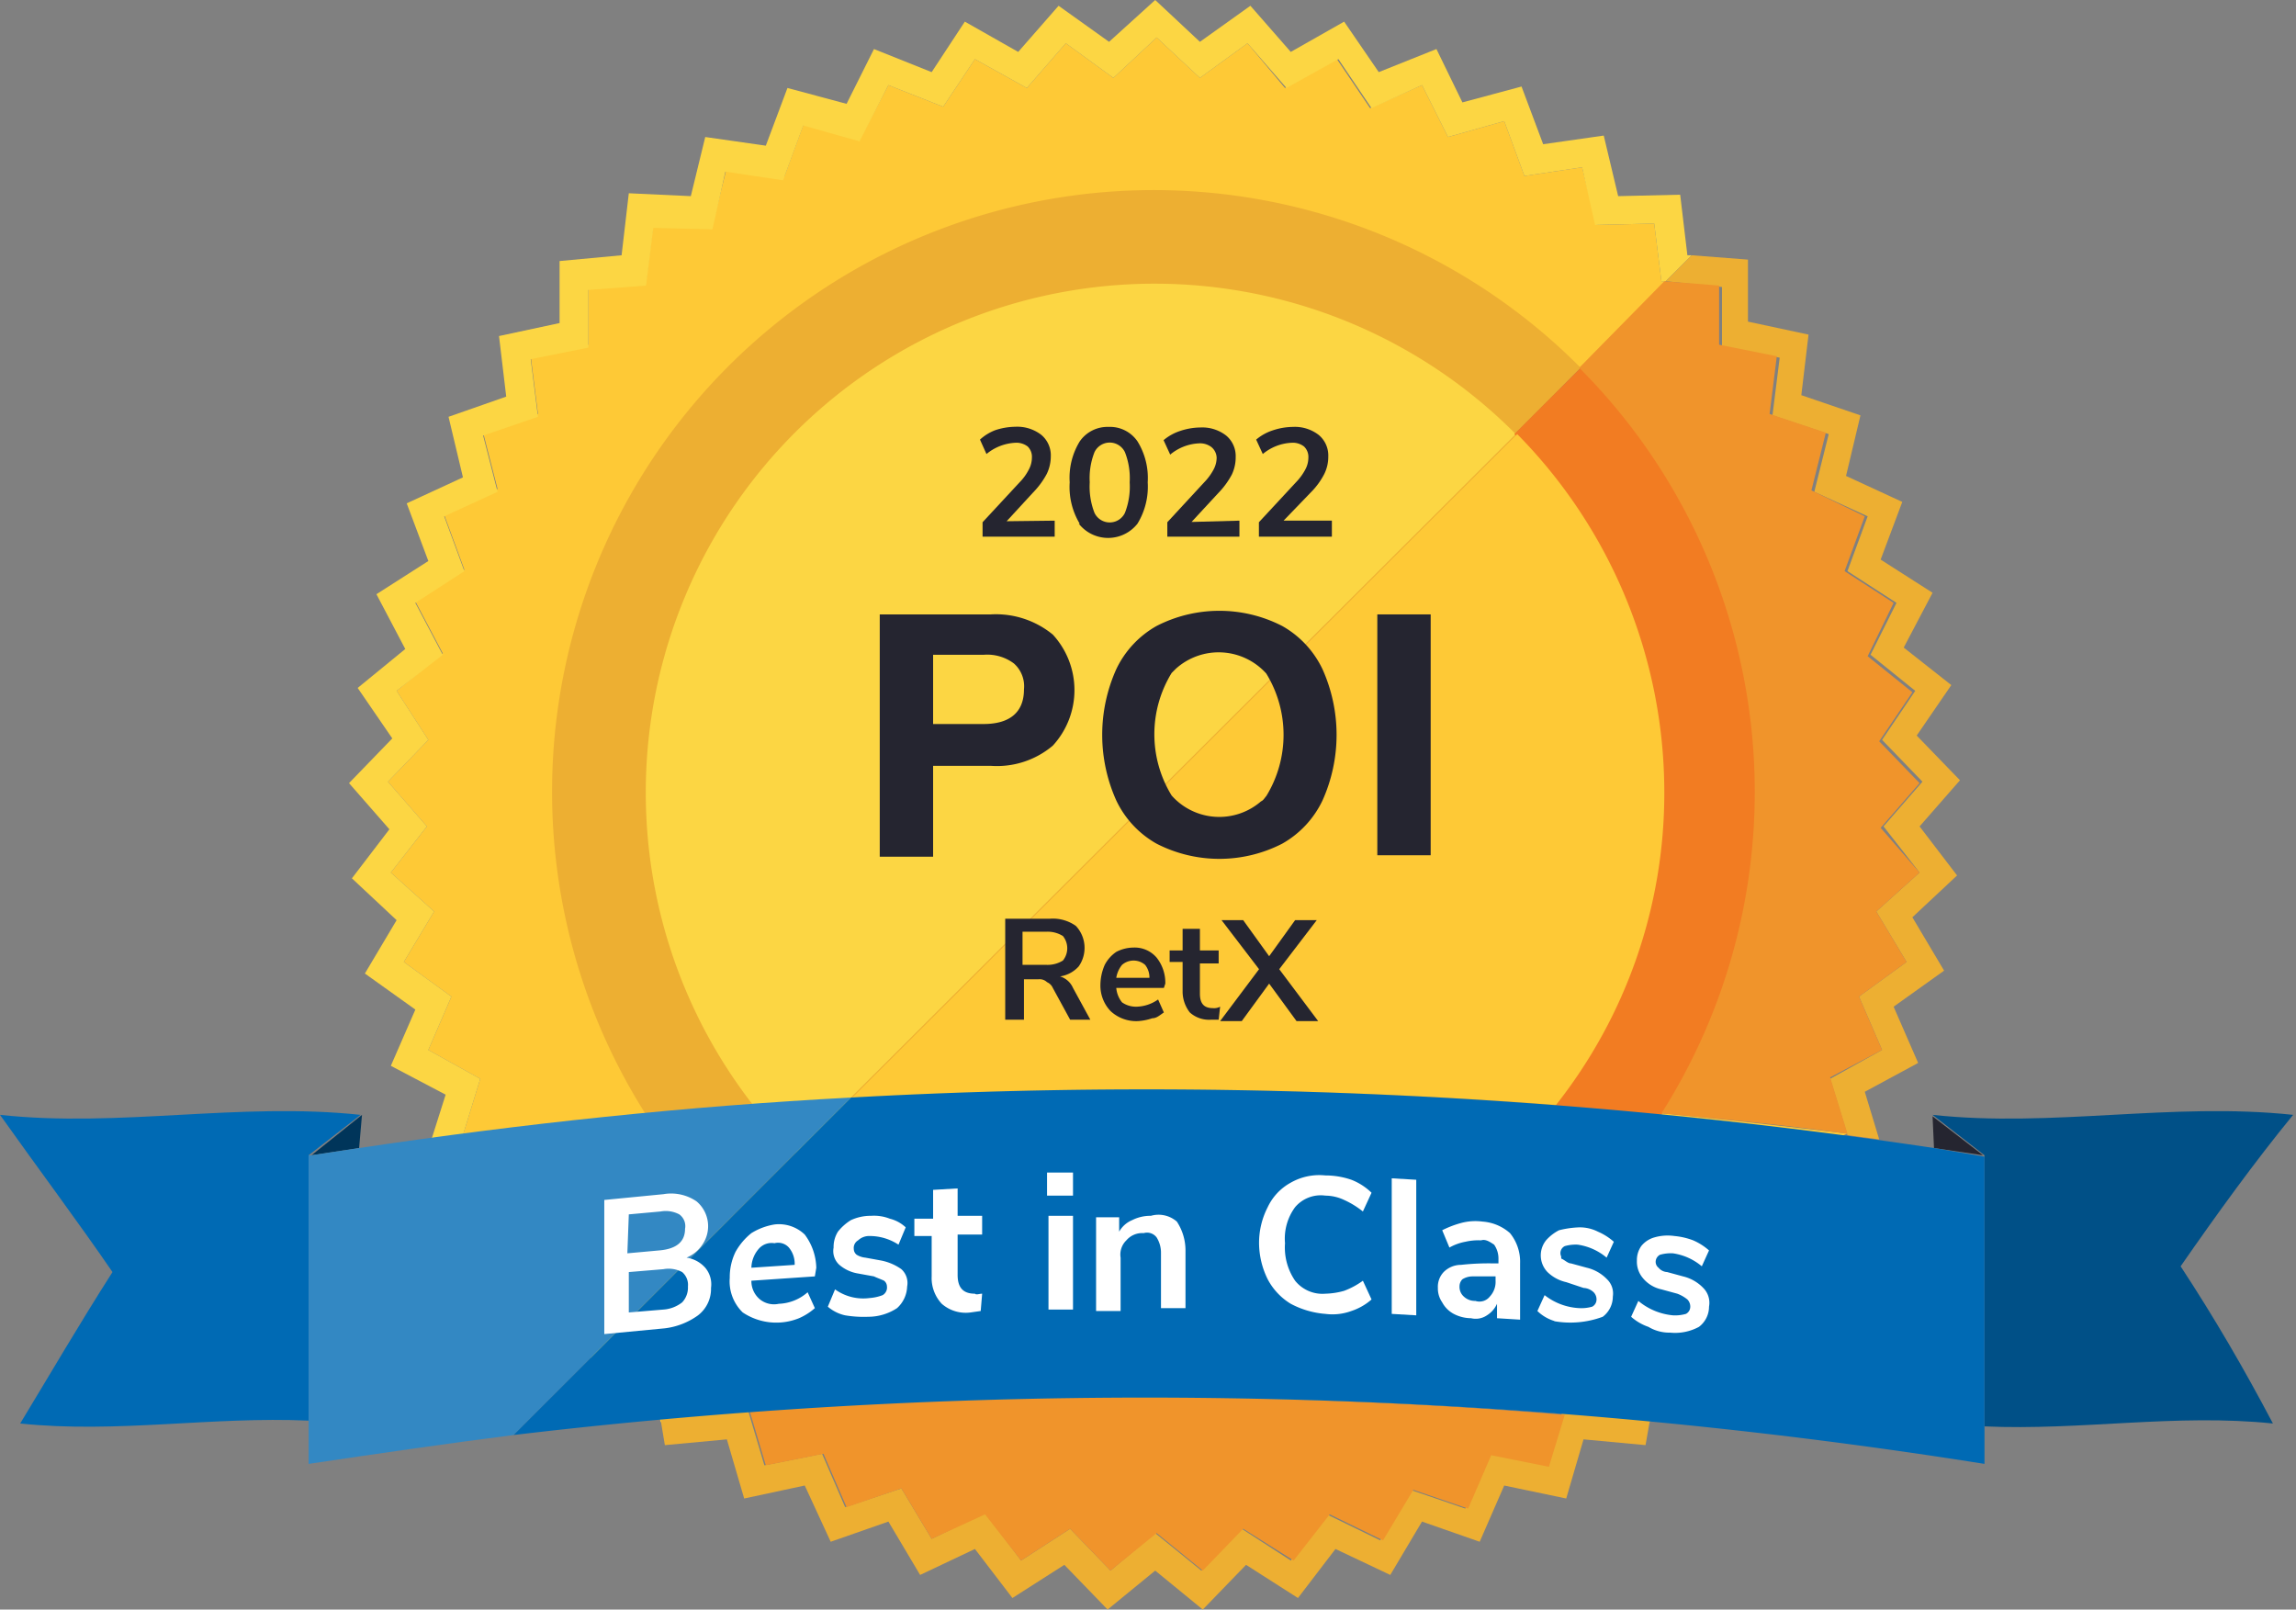 <svg xmlns="http://www.w3.org/2000/svg" width="159.2" height="111.6" viewBox="0 0 159.2 111.6"><rect x="0" y="0" width="159.2" height="111.6" fill="#808080" stroke="none"/><defs><style>.cls-1{fill:#fec936;}.cls-2{fill:#e1a525;}.cls-3{fill:#edaf32;}.cls-4{fill:#005087;}.cls-5{fill:#00355a;}.cls-6{fill:#fcd643;}.cls-7{fill:none;}.cls-8{fill:#f4ba1d;}.cls-9{fill:#f0942b;}.cls-10{fill:#f27c22;}.cls-11{fill:#252530;}.cls-12{fill:#006ab4;}.cls-13{fill:#3388c3;}.cls-14{fill:#fff;}</style></defs><g id="Layer_2" data-name="Layer 2"><g id="Layer_4" data-name="Layer 4"><path class="cls-1" d="M125.1,84.2l-3.9,1.1.2,4.1-4,.6-.2,4-4.1.1-.7,4-4-.4-.1.3A377.87,377.87,0,0,0,52,97.9l-.1-.2-4,.4-.7-4L43.1,94l-.2-4-4-.6.3-4.1-3.9-1.1.7-4-3.9-1.5,1.2-3.9-3.6-2,1.6-3.7L28,66.7l2.1-3.5-3-2.7,2.5-3.2-2.7-3.1,2.8-2.9-2.2-3.4,3.2-2.6-1.9-3.6,3.4-2.2-1.4-3.8,3.7-1.8-1-3.9,3.8-1.3-.5-4,4-.8v-4l4-.4.5-4,4.1.1,1-4,4,.6,1.4-3.8,3.9,1.1,1.9-3.6,3.8,1.5,2.2-3.3,3.6,2L73.9,3l3.3,2.4,3-2.8,3,2.8L86.5,3l2.6,3.1,3.6-2L95,7.5l3.6-1.6,1.8,3.6,3.9-1.1,1.4,3.8,4-.6,1,4,4-.1.5,4h.3L105.1,30a35.39,35.39,0,0,1,2.8,46.6c1.7.1,3.4.3,5.1.4.8.1,1.6.1,2.3.2,4.3.4,8.5.9,12.8,1.4l-3.7,1.5Z"/><path class="cls-2" d="M107.9,76.6c1.7.1,3.4.3,5.1.4a39.68,39.68,0,1,1-11-55l0,0a39.65,39.65,0,0,1,6.12,5l-3.1,3.1A35.25,35.25,0,0,1,107.9,76.6Z"/><path class="cls-3" d="M107.9,76.6A35.16,35.16,0,0,0,105.1,30l4.5-4.5a41.72,41.72,0,1,0-.2,59h0a44.62,44.62,0,0,0,5.8-7.2l-2.3-.2C111.2,76.9,109.6,76.7,107.9,76.6Z"/><path class="cls-4" d="M24.9,79.6h0l-3.3.5Z"/><path class="cls-5" d="M24.9,79.6l.2-2.3Z"/><path class="cls-5" d="M21.6,80.1l3.3-.5.2-2.3Z"/><path class="cls-6" d="M59,76.1l46.1-46a35.28,35.28,0,1,0-.2,49.9h0a31.41,31.41,0,0,0,2.9-3.3A361.26,361.26,0,0,0,59,76.1Z"/><path class="cls-6" d="M51.9,97.7l-4.1.4-.7-4L43,94l-.2-4-4-.6.3-4-3.9-1.1.7-4-3.8-1.6,1.2-3.9-3.6-2,1.6-3.7L28,66.7l2.1-3.5-3-2.7,2.5-3.2-2.7-3.1,2.8-2.9-2.2-3.4,3.2-2.5-1.9-3.6,3.4-2.2-1.4-3.8,3.7-1.7-1-3.9,3.8-1.3-.5-4,4-.8v-4l4-.3.5-4,4.1.1.9-4,4,.6,1.4-3.8,3.9,1.1,2-3.9,3.8,1.5,2.2-3.3,3.6,2L73.9,3l3.3,2.4,3-2.8,3,2.8L86.5,3l2.7,3.1,3.6-2,2.3,3.4,3.5-1.6,1.8,3.6,3.9-1.1,1.4,3.8,4-.6.9,4,4.1-.1.5,4h.3l1.8-1.8H117l-.5-4.2-4.3.1-1-4.2L107,10l-1.5-4-4.1,1.1L99.6,3.4,95.6,5,93.2,1.5,89.5,3.6,86.7.4,83.2,2.9,80.1,0,76.9,2.9,73.4.4,70.6,3.6,66.9,1.5,64.6,5l-4-1.6L58.7,7.2,54.6,6.1l-1.5,4-4.2-.6-1,4.1-4.3-.2-.5,4.3-4.3.4v4.3l-4.2.9.5,4.2-4,1.4,1,4.2-3.9,1.8,1.5,4-3.6,2.3,2,3.8-3.3,2.7,2.4,3.5-3,3.1L27,57.5l-2.6,3.4,3.1,2.9-2.2,3.7L28.8,70l-1.7,3.9,3.8,2L29.6,80l4,1.6-.8,4.2,4.1,1.1-.3,4.3,4.2.6.3,4.3,4.3.1.4,2.4c2-.2,4-.3,6.1-.5Z"/><path class="cls-7" d="M126.6,81.4l.8,4.2-4.1,1.1.3,4.3-4.2.6-.2,4.3-4.3.1-.4,2.6c7.8.7,15.5,1.7,23.3,2.9V98.9c6.7.3,13.3-.9,20-.2-2-3.8-4.1-7.4-6.4-10.9,2.5-3.6,5.1-7.2,7.8-10.5-8.3-.9-16.7.9-25,0l.1,2.2c-1.3-.2-2.5-.4-3.8-.5l.3.8Z"/><path class="cls-8" d="M124.4,80.2l.7,4-3.9,1.1.2,4.1-4,.6-.2,4.1-4.1.1-.7,4-4-.4-.1.3c2,.2,4,.3,6.1.5l.4-2.5,4.3-.1.2-4.3,4.2-.6-.3-4.3,4.1-1.1-.8-4.2,4-1.6-.2-.8-2.3-.3Z"/><path class="cls-3" d="M50.4,99.8l1.2,4.1,4.2-.9,1.8,3.9,4-1.4,2.2,3.7,3.8-1.8,2.6,3.4,3.6-2.3,3,3.1,3.3-2.7,3.3,2.7,3-3.1,3.6,2.3,2.6-3.4,3.8,1.8,2.2-3.7,4,1.4,1.7-3.9,4.3.9,1.2-4.1,4.3.4.3-1.7c-2-.2-4-.4-6.1-.5l-1.1,3.6-4-.8-1.6,3.8-3.8-1.3-2.1,3.5L92,105l-2.5,3.2L86.1,106l-2.8,2.9-3.2-2.6L77,108.9,74.2,106l-3.4,2.2-2.5-3.3-3.7,1.8-2.1-3.5-3.9,1.3L57,100.8l-4,.8-1.1-3.7c-2,.1-4,.3-6.1.5l.3,1.8Z"/><path class="cls-3" d="M119.4,19.9V24l4,.8-.5,4,3.9,1.3-1,4,3.7,1.7-1.4,3.8,3.4,2.2-1.8,3.6,3.1,2.5-2.3,3.4,2.8,2.9-2.7,3.1,2.5,3.2-3,2.7,2.1,3.5-3.3,2.4,1.6,3.7-3.6,2,1.2,3.9H128l2.3.3-1-3.3,3.7-2-1.7-3.9,3.5-2.5-2.2-3.7,3.1-2.9-2.6-3.4,2.8-3.2-3-3.1,2.4-3.5L132,44.9l2-3.8-3.6-2.3,1.5-4L128,33l1-4.2-4.1-1.4.5-4.2-4.2-.9V18l-3.9-.3-1.8,1.8Z"/><path class="cls-9" d="M52,97.9l1.1,3.7,4-.8,1.6,3.7,3.8-1.3,2.1,3.5,3.7-1.7,2.5,3.2,3.4-2.2,2.8,2.9,3.2-2.6,3.2,2.6,2.8-2.9,3.5,2.2,2.5-3.2,3.7,1.8,2.1-3.5,3.8,1.3,1.6-3.7,4,.8,1.1-3.6A355.26,355.26,0,0,0,52,97.9Z"/><path class="cls-10" d="M109.6,25.5,108.1,27,105,30.1a35.39,35.39,0,0,1,2.8,46.6c1.7.1,3.4.3,5.1.4l2.3.2A41.59,41.59,0,0,0,109.6,25.5Z"/><path class="cls-9" d="M133.1,60.5l-3,2.7,2.1,3.5-3.3,2.4,1.6,3.7-3.6,1.9,1.2,3.9H128c-4.2-.6-8.5-1-12.8-1.4a41.62,41.62,0,0,0-5.7-51.7l5.9-6,3.8.3v4.1l4,.8-.5,4,3.9,1.3-1,4,3.7,1.8-1.4,3.8,3.4,2.2-1.8,3.7,3.1,2.5-2.3,3.4,2.8,2.9-2.7,3.1Z"/><path class="cls-1" d="M115.4,54.9a34.87,34.87,0,0,1-7.5,21.7,378.42,378.42,0,0,0-48.8-.5l46.1-46A35.37,35.37,0,0,1,115.4,54.9Z"/><path class="cls-4" d="M137.6,80.1V98.9c6.7.3,13.3-.9,20-.2-2-3.8-4.1-7.4-6.4-10.9,2.5-3.6,5.1-7.2,7.8-10.5-8.4-.9-16.7.9-25,0l3.6,2.8Z"/><path class="cls-11" d="M134,77.4l.1,2.2h0Z"/><path class="cls-11" d="M137.5,80.1,134,77.4l.1,2.2Z"/><path class="cls-12" d="M134.1,79.6h0A369.26,369.26,0,0,0,59,76.1L35.6,99.5a370.77,370.77,0,0,1,102,2V80.2Z"/><path class="cls-11" d="M137.5,80.1l-3.4-.5h0Z"/><path class="cls-12" d="M21.4,80.1h0L25,77.3c-8.4-.9-16.7.9-25,0,2.7,3.8,5.4,7.4,7.8,10.9-2.3,3.6-4.4,7.2-6.4,10.5,6.7.7,13.3-.5,20-.2Z"/><path class="cls-13" d="M24.9,79.6l-3.3.5h-.2v21.4c4.7-.7,9.5-1.4,14.2-2L59,76.1C47.6,76.7,36.3,77.9,24.9,79.6Z"/><path class="cls-11" d="M61,42.6h7.7A6.22,6.22,0,0,1,73,44a5.69,5.69,0,0,1,0,7.7,6,6,0,0,1-4.3,1.4h-4v6.3H61Zm7.2,7.6c1.8,0,2.8-.8,2.8-2.4a2.11,2.11,0,0,0-.7-1.8,3.09,3.09,0,0,0-2.1-.6H64.7v4.8Z"/><path class="cls-11" d="M80.2,58.5a6.77,6.77,0,0,1-2.8-3,11.1,11.1,0,0,1,0-9.1,6.77,6.77,0,0,1,2.8-3,9.54,9.54,0,0,1,8.7,0,6.77,6.77,0,0,1,2.8,3,11.1,11.1,0,0,1,0,9.1,6.77,6.77,0,0,1-2.8,3A9.54,9.54,0,0,1,80.2,58.5Zm7.6-3.3a8.13,8.13,0,0,0,0-8.5,4.44,4.44,0,0,0-6.26-.34h0l-.3.3a8.13,8.13,0,0,0,0,8.5,4.42,4.42,0,0,0,6.2.4C87.6,55.5,87.7,55.3,87.8,55.2Z"/><path class="cls-11" d="M95.5,59.3V42.6h3.7V59.3Z"/><path class="cls-11" d="M75.6,70.7H74.2L73,68.5a.78.78,0,0,0-.4-.4.74.74,0,0,0-.6-.2H71v2.8H69.7v-7h3.1a2.75,2.75,0,0,1,1.8.5,2.23,2.23,0,0,1,.2,2.8,2.15,2.15,0,0,1-1.3.7,1.43,1.43,0,0,1,.9.8Zm-1.9-4.1a1.35,1.35,0,0,0,0-1.7,2,2,0,0,0-1.1-.3H70.9v2.3h1.7A2,2,0,0,0,73.7,66.6Z"/><path class="cls-11" d="M80.7,68.5H77.4a1.84,1.84,0,0,0,.4,1,1.68,1.68,0,0,0,1,.3,2.69,2.69,0,0,0,1.5-.5l.4.9c-.3.2-.5.4-.8.4a3.78,3.78,0,0,1-1,.2,2.61,2.61,0,0,1-1.9-.7,2.56,2.56,0,0,1-.7-1.8,3.56,3.56,0,0,1,.3-1.4,2.47,2.47,0,0,1,.8-.9,2.63,2.63,0,0,1,1.2-.3,2,2,0,0,1,1.6.7,2.79,2.79,0,0,1,.6,1.8Zm-2.9-1.6a1.88,1.88,0,0,0-.4.9h2.3a1.4,1.4,0,0,0-.3-.9A1.22,1.22,0,0,0,77.8,66.9Z"/><path class="cls-11" d="M84.6,69.8l-.1.9H84a2,2,0,0,1-1.5-.5,2.37,2.37,0,0,1-.5-1.4V66.7h-.9v-.8H82V64.4h1.2v1.5h1.3v.9H83.2v2.1c0,.7.3,1,.9,1A.87.87,0,0,0,84.6,69.8Z"/><path class="cls-11" d="M88.7,67.2l2.7,3.6H89.9L88,68.2l-1.9,2.6H84.6l2.7-3.6-2.6-3.4h1.5L88,66.3l1.8-2.5h1.5Z"/><path class="cls-14" d="M48.9,87.9a1.78,1.78,0,0,1,.4,1.4,2.31,2.31,0,0,1-.9,1.9,4.94,4.94,0,0,1-2.3.9l-4.2.4V83.2l4.1-.4a3.12,3.12,0,0,1,2.3.5,2.25,2.25,0,0,1,.4,3,2.42,2.42,0,0,1-1.1.9A2.15,2.15,0,0,1,48.9,87.9Zm-5.4-1,2.2-.2q1.8-.15,1.8-1.5a1,1,0,0,0-.4-1,2,2,0,0,0-1.3-.2l-2.2.2Zm3.8,3.4a1.49,1.49,0,0,0,.4-1.1,1.16,1.16,0,0,0-.4-1A2,2,0,0,0,46,88l-2.4.2V91l2.4-.2A2.37,2.37,0,0,0,47.3,90.3Z"/><path class="cls-14" d="M56.5,88.5l-4.4.3a1.64,1.64,0,0,0,.6,1.3,1.56,1.56,0,0,0,1.3.3,3.2,3.2,0,0,0,2-.8l.5,1.1a4.11,4.11,0,0,1-1.1.7,4.19,4.19,0,0,1-3.9-.4,3,3,0,0,1-.9-2.4,4,4,0,0,1,.4-1.8,4.43,4.43,0,0,1,1.1-1.3,4.37,4.37,0,0,1,1.6-.6,2.58,2.58,0,0,1,2.1.7,4,4,0,0,1,.8,2.3Zm-3.9-1.9a2.06,2.06,0,0,0-.5,1.3l3-.2a1.75,1.75,0,0,0-.4-1.2,1,1,0,0,0-1-.3A1.18,1.18,0,0,0,52.6,86.6Z"/><path class="cls-14" d="M58.6,91.2a2.73,2.73,0,0,1-1.2-.6l.5-1.2a3.35,3.35,0,0,0,2.4.6,3.09,3.09,0,0,0,.9-.2.61.61,0,0,0,.3-.6.52.52,0,0,0-.2-.4c-.2-.1-.5-.2-.7-.3l-1.1-.2a2.64,2.64,0,0,1-1.3-.6,1.29,1.29,0,0,1-.4-1.2,2,2,0,0,1,.3-1.1,3.43,3.43,0,0,1,.9-.8,3.24,3.24,0,0,1,1.4-.3,3,3,0,0,1,1.3.2,2.48,2.48,0,0,1,1.1.6l-.5,1.2a3.64,3.64,0,0,0-2-.6,1.12,1.12,0,0,0-.8.3.61.61,0,0,0-.3.6.52.52,0,0,0,.2.4,1.42,1.42,0,0,0,.6.2l1.1.2a3.63,3.63,0,0,1,1.4.6,1.29,1.29,0,0,1,.4,1.2,2.11,2.11,0,0,1-.7,1.5,3.64,3.64,0,0,1-2,.6A7.78,7.78,0,0,1,58.6,91.2Z"/><path class="cls-14" d="M68.1,89.7,68,90.9l-.7.1a2.52,2.52,0,0,1-2-.6,2.61,2.61,0,0,1-.7-1.9V85.7H63.4V84.5h1.3v-2l1.7-.1v1.9h1.7v1.3H66.4v2.8c0,.9.4,1.3,1.2,1.3C67.7,89.8,67.9,89.7,68.1,89.7Z"/><path class="cls-14" d="M72.6,81.3h1.8v1.6H72.6Zm.1,9.5V84.3h1.7v6.5Z"/><path class="cls-14" d="M81.6,84.7a3.64,3.64,0,0,1,.6,2v4H80.5V86.9a2,2,0,0,0-.3-1.1.83.83,0,0,0-.9-.3,1.44,1.44,0,0,0-1.2.5,1.37,1.37,0,0,0-.4,1.2v3.7H76V84.4h1.6v1a1.85,1.85,0,0,1,.9-.8,2.79,2.79,0,0,1,1.3-.3A1.93,1.93,0,0,1,81.6,84.7Z"/><path class="cls-14" d="M89.5,90.4a4.36,4.36,0,0,1-1.6-1.7,5.72,5.72,0,0,1-.6-2.5,5.42,5.42,0,0,1,.6-2.5A3.76,3.76,0,0,1,89.5,82a4,4,0,0,1,2.4-.5,5.53,5.53,0,0,1,1.8.3,4.15,4.15,0,0,1,1.4.9L94.5,84a6,6,0,0,0-1.3-.8,3.09,3.09,0,0,0-1.3-.3,2.33,2.33,0,0,0-2.1.8,3.67,3.67,0,0,0-.7,2.5,4.07,4.07,0,0,0,.7,2.6,2.43,2.43,0,0,0,2.1.9,5.18,5.18,0,0,0,1.3-.2,5.44,5.44,0,0,0,1.3-.7l.6,1.3a4,4,0,0,1-1.4.8,3.8,3.8,0,0,1-1.8.2A6.11,6.11,0,0,1,89.5,90.4Z"/><path class="cls-14" d="M96.5,91.1V81.7l1.7.1v9.4Z"/><path class="cls-14" d="M104.7,85.5a3.14,3.14,0,0,1,.7,2.1v3.9l-1.6-.1v-1a1.81,1.81,0,0,1-.7.8,1.38,1.38,0,0,1-1.1.2,2.63,2.63,0,0,1-1.2-.3,1.93,1.93,0,0,1-.8-.8,1.68,1.68,0,0,1-.3-1,1.49,1.49,0,0,1,.4-1.1,1.7,1.7,0,0,1,1.2-.5,17.63,17.63,0,0,1,2.3-.1h.3v-.3a1.68,1.68,0,0,0-.3-1c-.3-.2-.6-.4-.9-.3a4.07,4.07,0,0,0-1.1.1,3.54,3.54,0,0,0-1.1.4l-.5-1.2a6.84,6.84,0,0,1,1.3-.5,3.8,3.8,0,0,1,1.5-.1A3.21,3.21,0,0,1,104.7,85.5Zm-1.4,4.4a1.49,1.49,0,0,0,.4-1.1v-.3h-1.6a1.32,1.32,0,0,0-.7.2.7.7,0,0,0-.2.5.89.89,0,0,0,.3.7,1.12,1.12,0,0,0,.8.3.91.91,0,0,0,1-.3Z"/><path class="cls-14" d="M107.8,91.6a2.86,2.86,0,0,1-1.2-.7l.5-1.1a4.22,4.22,0,0,0,2.4.9,2.74,2.74,0,0,0,.9-.1.56.56,0,0,0,.3-.5.7.7,0,0,0-.2-.5,1.09,1.09,0,0,0-.7-.3l-1.2-.4a2.71,2.71,0,0,1-1.3-.7,1.67,1.67,0,0,1-.1-2.2,3.08,3.08,0,0,1,.9-.7,6.66,6.66,0,0,1,1.4-.2,2.79,2.79,0,0,1,1.3.3,4.11,4.11,0,0,1,1.1.7l-.5,1.1a4,4,0,0,0-2-.9,2.74,2.74,0,0,0-.9.1.54.54,0,0,0-.25.72v.08h0a.09.09,0,0,0,.08.1h0c.2.1.4.3.6.3l1.1.3a2.86,2.86,0,0,1,1.4.8,1.37,1.37,0,0,1,.4,1.2,1.75,1.75,0,0,1-.7,1.4,6.46,6.46,0,0,1-3.4.3Z"/><path class="cls-14" d="M114.3,92a3.54,3.54,0,0,1-1.2-.7l.5-1.1a4.36,4.36,0,0,0,2.4,1,2.74,2.74,0,0,0,.9-.1.56.56,0,0,0,.3-.5.7.7,0,0,0-.2-.5,2.44,2.44,0,0,0-.7-.4l-1.1-.3a2.29,2.29,0,0,1-1.3-.8,1.75,1.75,0,0,1-.4-1.2,1.68,1.68,0,0,1,.3-1,1.78,1.78,0,0,1,.9-.6,3.31,3.31,0,0,1,1.4-.1,4.91,4.91,0,0,1,1.3.3,4.11,4.11,0,0,1,1.1.7l-.5,1.1a4,4,0,0,0-2-.9,2.74,2.74,0,0,0-.9.1.56.56,0,0,0-.3.5.52.52,0,0,0,.2.4.83.83,0,0,0,.6.3l1.1.3a2.86,2.86,0,0,1,1.4.8,1.46,1.46,0,0,1,.4,1.3,1.75,1.75,0,0,1-.7,1.4,3.48,3.48,0,0,1-2,.4A2.81,2.81,0,0,1,114.3,92Z"/><path class="cls-11" d="M73.13,36.1v1.11h-5v-1l2.56-2.76a3.58,3.58,0,0,0,.65-.9,1.75,1.75,0,0,0,.21-.81,1,1,0,0,0-.29-.78,1.28,1.28,0,0,0-.86-.26,3.4,3.4,0,0,0-2,.78l-.45-1A3.36,3.36,0,0,1,69,29.83a4.58,4.58,0,0,1,1.4-.24,2.73,2.73,0,0,1,1.8.56,1.85,1.85,0,0,1,.66,1.49,2.8,2.8,0,0,1-.28,1.22,5.64,5.64,0,0,1-.94,1.28l-1.84,2Z"/><path class="cls-11" d="M74.87,36.32a4.94,4.94,0,0,1-.7-2.88,4.82,4.82,0,0,1,.7-2.84,2.34,2.34,0,0,1,2-1,2.31,2.31,0,0,1,2,1,4.82,4.82,0,0,1,.71,2.84,4.92,4.92,0,0,1-.71,2.87,2.59,2.59,0,0,1-4.07,0ZM78,35.56a5,5,0,0,0,.33-2.12A4.92,4.92,0,0,0,78,31.35a1.17,1.17,0,0,0-2.11,0,4.92,4.92,0,0,0-.33,2.09,5,5,0,0,0,.33,2.12,1.17,1.17,0,0,0,2.11,0Z"/><path class="cls-11" d="M85.94,36.1v1.11h-5v-1l2.55-2.76a3.93,3.93,0,0,0,.66-.9,1.75,1.75,0,0,0,.21-.81A1,1,0,0,0,84,31a1.3,1.3,0,0,0-.86-.26,3.35,3.35,0,0,0-2,.78l-.46-1a3.42,3.42,0,0,1,1.15-.64,4.53,4.53,0,0,1,1.4-.24,2.7,2.7,0,0,1,1.79.56,1.85,1.85,0,0,1,.66,1.49,2.79,2.79,0,0,1-.27,1.22,5.64,5.64,0,0,1-.94,1.28l-1.85,2Z"/><path class="cls-11" d="M92.35,36.1v1.11H87.29v-1l2.56-2.76a3.93,3.93,0,0,0,.66-.9,1.75,1.75,0,0,0,.21-.81,1,1,0,0,0-.3-.78,1.26,1.26,0,0,0-.86-.26,3.35,3.35,0,0,0-2,.78l-.46-1a3.42,3.42,0,0,1,1.15-.64,4.53,4.53,0,0,1,1.4-.24,2.7,2.7,0,0,1,1.79.56,1.85,1.85,0,0,1,.66,1.49,2.67,2.67,0,0,1-.28,1.22,5.09,5.09,0,0,1-.94,1.28L89,36.1Z"/></g></g></svg>